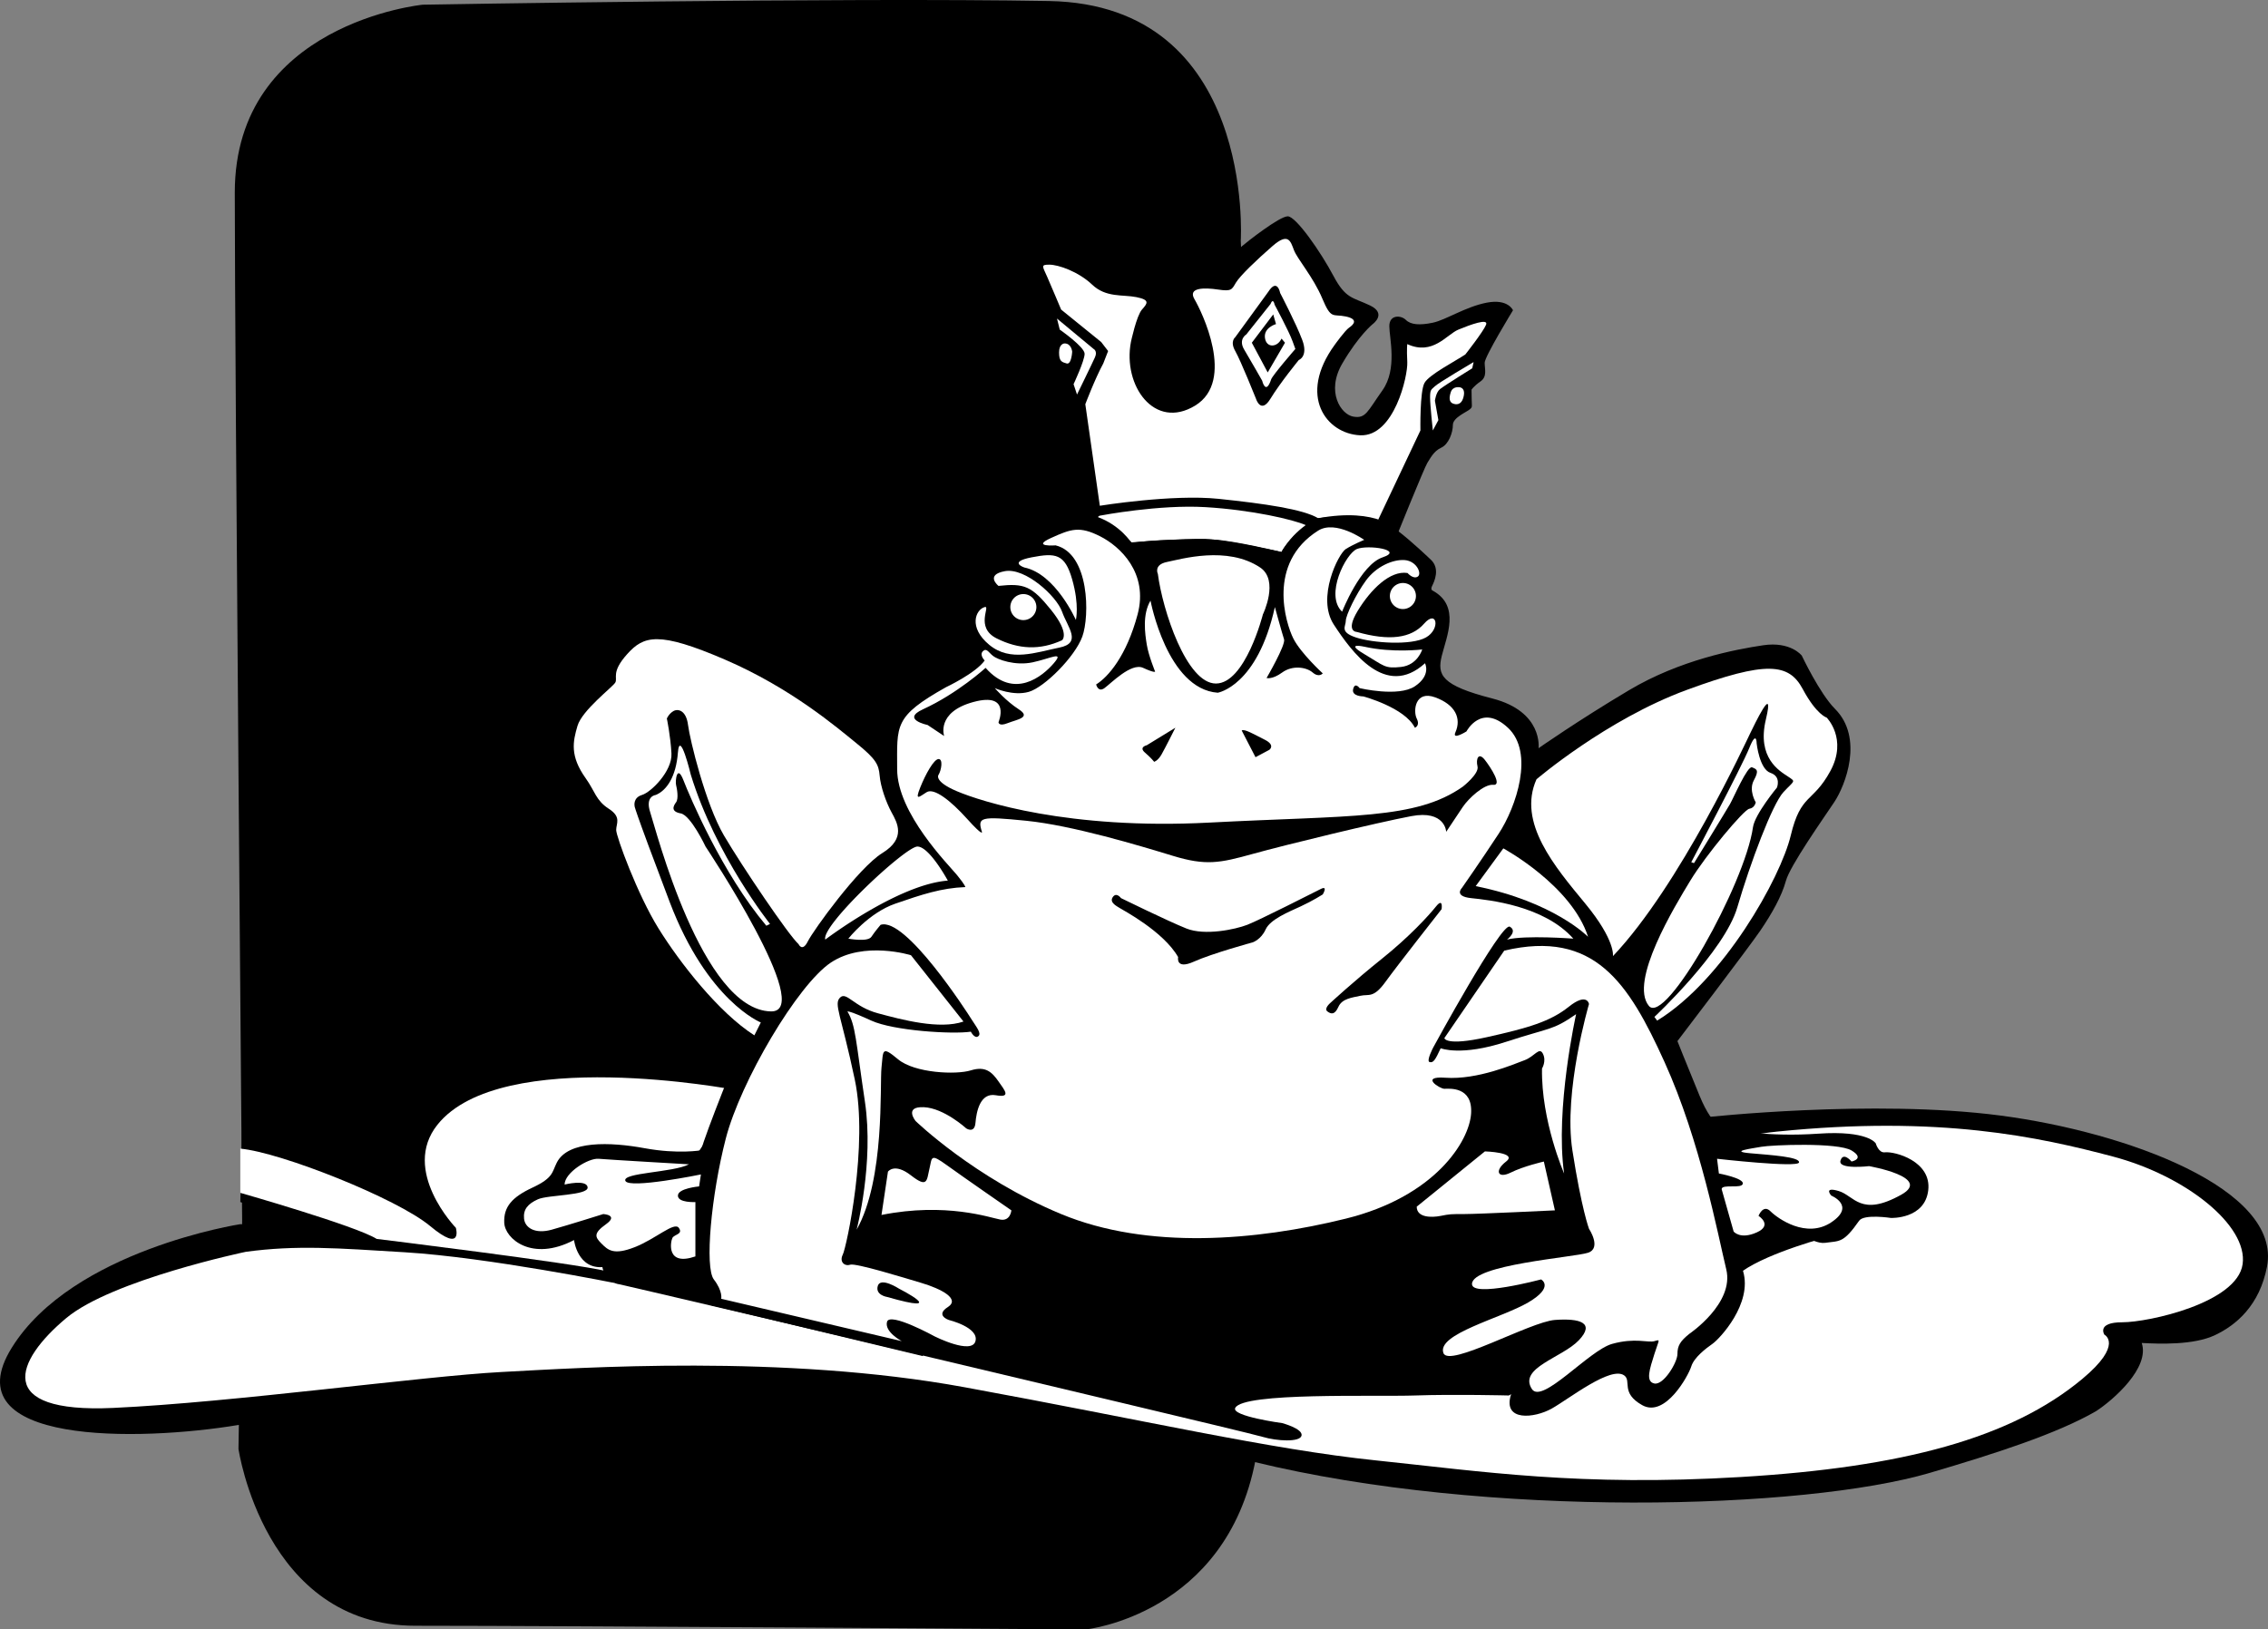 <svg xmlns="http://www.w3.org/2000/svg" width="410.321" height="294.851"><rect width="100%" height="100%" fill="#808080" stroke="none"/><path d="M76.477.851s-34 3.336-34 34c0 30.668 1.332 186 1.332 186l-.664 41.336s4.664 32 32 32c27.332 0 121.332.664 121.332.664s25.332-2.664 30.668-30.664c5.332-28-2.668-220.668-2.668-220.668S227.145.851 189.809.187C152.477-.48 76.477.851 76.477.851"/><path d="M379.235 255.344c-7.079 4.105-18.395 7.734-30.09 11.175-22.668 6.668-80 8.333-122.336-2-57.176-13.957-79.664-13-99-13.667-19.332-.665-66.664 4-84.664 7s-52 3.667-41-14c11-17.665 41.332-22.333 41.332-22.333 8 .668 12.668 0 12.668 0-2-.668-12.668-4-12.668-4l.332-12.668c3.668 0 30.668 10.668 30.668 10.668-1.332-3.332-1-9.668 5.668-16.332 6.664-6.668 30-7 37-7s23 3.664 23 3.664l1 2.668 167.332 3.668s30.332-3.336 53.332-.336 51 13.336 48.336 27.336c-1.336 7-5.543 10.582-9.418 12.414-3.875 1.836-10.082 1.586-13.25 1.418 1.5 4.5-5.153 10.313-8.242 12.325"/><path fill="#fff" d="M132.809 197.187s-42.168-8.039-53.664 6.332c-6.668 8.333 3.332 18.668 3.332 18.668s1.332 4.664-4.668-.336-27-13.332-34.332-14v8s21 6 24.668 8.336c0 0 35.332 4.332 41.582 5.832l1.75-.75 15-21 4.25-6.25 2.082-4.832"/><path fill="#fff" d="M44.477 226.52s-24.219 5.074-32.5 12c-9.168 7.667-13.25 17.25 8.5 16.25s56-5.75 70.25-6.5 51-3.25 83.75 2.75 55.25 11.25 74.5 13.25 36.75 4.75 66 3 48.883-7.028 61.75-17.75c7.5-6.25 4-8 4-8s-1.5-2.25 3.25-2.25 20.75-3.5 21.75-10.5-10.25-16-23.5-19.5-31.25-7.5-60.75-4.5-37 27.25-37 27.25l-27.75 10.75-36.5 3.25-52.25-7.25-47.25-7-9 .5s-23.418-4.75-38.5-5.668c-12.23-.743-19.5-1.333-28.75-.082"/><path d="M330.895 223.77s-10.7 2.769-15.668 6.25l-42.25 22.5s-9.75-.25-17 0-31.067-.614-32.5 2.25c-.75 1.5 8.5 2.75 8.5 2.75s3.75 1 3.5 2.25-4.5 1-7 .25-47-11.25-59.5-14.25-51-12-51-12l-6.5-1.5s-2.25-1.25-2.5-3-4.25 0-4.25-4.75 28-7.25 28-7.25l34-1.75 26.75 1.75 53.5-.75h27.75l16.418.25 39.75 7M252.477 97.52s5.25-13 5.75-13.75 1.125-2.126 2.5-2.75c1.375-.626 2.125-2.75 2.125-4.126 0-1.375 2.625-2.375 3.125-2.875s.25-.125.25-3.5c0 0 .375-.625 1.625-1.5s.75-2.25.75-3.375 5.125-9.5 5.125-9.5-.875-2.125-4.75-1.375-7.375 3.125-9.75 3.625-4 .375-4.875-.5-3-1-3 1.125 1.5 7.75-1.25 11.625-3 5.125-5.25 4.75-5-4.5-2-9.625 5.5-7.125 5.5-7.125 2.625-1.875-.5-3.375-4.375-1.125-6.625-5.375-6.75-10.75-8.25-10.75-7.375 4.625-8.25 5.375-2.25 3.875-3 4.25-5.5-.125-6.875 1.375-2.625 1.125.125 7 2.25 15-2.5 14.875-6.5-7.125-4.875-12.375 3.5-7.125-1-7.375-6.875-.375-9.5-3.125-6.25-3.875-8.375-3.375-4.625.875-2.375 4.375 2.375 5 2.375 5-.75 2.5.5 3.125c.011.008 1.738 1.036 1.125 2.875-.375 1.125-2.047 3.95 1.375 6 1.25.75 1 2.75 1 2.75s-1.5 3.375.25 3.875 3.125 21.875 3.125 21.875 7.5 1.25 8.75 4.625l9.375-.75h7.625l7.25 1.5 6.75 1.75 13.125-1.5 3.5-3.75"/><path fill="#fff" d="M199.227 93.27s10.5-2 18.875-1.5 15.875 2.25 18.125 3.25c0 0-.125.624-1.25 1.25-1.125.624-3 3.124-3.125 3.624 0 0-10-2.25-13.75-2.375s-13.375.625-13.375.625-3.375-3.25-5.625-3.625c0 0-1.125-1.125.125-1.25"/><path fill="#fff" d="M199.227 61.894c-1.25-1-7.25-5.875-7.25-5.875s-1.625-3.875-2.5-5.875-1.25-2.25.375-2.25 5.25 1.25 7.75 3.625 5.5 1.75 8 2.25 2 1.125 1 2.25-2 5.875-2 5.875c-1.5 7.875 4.25 16 11.625 11.5s1.125-17.125-.125-19.25 1.75-2.125 4.25-1.75 2.5 0 3.25-1.25 3.75-4.125 6.625-6.625 3.25-.875 3.875.75 3.5 4.875 5.125 8.75 1.875 2.75 4.25 3.25 1.375 1.5.625 2-2.625 3.125-2.625 3.125c-6.75 9.25-1.5 16.125 4.625 16.375s8.625-10.75 8.5-13.25 0-3.25 0-3.25c4.625 2.125 7.125-1.75 9.25-2.625s5.5-2.125 5-.875-3.75 5.375-3.75 5.375c-1.875 1.25-6.5 3.625-7.375 5.125s-.75 8.625-.75 8.625l-7.625 16.125s4.484 3.024 0 .375c-2.75-1.625-10.875-.625-10.875-.625-2.75-1.625-9.625-2.625-18-3.5s-21.5 1.25-21.5 1.25l-2.625-18.375s1.75-4.625 3.25-7.375l.875-2.25-1.25-1.625"/><path fill="#fff" d="m194.852 71.394-.625-1.875s2-4.25 2-5.5-4.5-4.375-4.5-4.375l-.5-2 6.625 5.5s.75.375.25 1.5-3.25 6.75-3.25 6.75"/><path fill="#fff" d="M192.602 62.144s-1 0-1 1.625.5 1.75 1.375 2 1-2.125 1-2.125-.125-1.5-1.375-1.5m66.625 15.75 1-1.875-.625-3.5s.18-1.546.937-2.125c1.063-.812 5.813-3.75 5.813-3.75l.25-1.125s-6.375 3.75-7 4.375-.875.5-.875 2 .5 6 .5 6"/><path fill="#fff" d="M264.102 70.078s-1.25-.25-1.625.875-.25 1.816.375 2.066c.625.25 1.5.25 1.875-1s0-1.816-.625-1.94"/><path d="m229.477 52.77-6 8.25s-1 .75 0 2.5 3.75 8.624 3.75 8.624.875 2.875 2.625 0 5.125-7 5.125-7 1.75-.625.625-3.625-4-8.5-4-8.5-.5-2.75-2.125-.25"/><path fill="#fff" d="m229.852 55.02-4.375 5.5s-1.5.874-.375 2.75c1.125 1.874 3.25 5.624 3.25 5.624s.633 2.723 1.625-.25c.25-.75 4.375-5.5 4.375-5.5l-.5-1.375c-.707-1.945-3.25-6.625-3.25-6.625s-.25-1.375-.75-.125"/><path d="M230.852 58.644s-2.25.625-2 2.5 2.25 1.75 3 .125l.625.75-3.125 5.375-2.875-5.375 3.875-5.125.5 1.75m28 42.626s-3.375-3.25-6-5.25c0 0-3.375-4.25-14.375-2.25 0 0-3.875 1.374-6.625 6.124 0 0-8.75-2.125-12.375-2.25s-11.5 0-14.75.625c0 0-2-3.25-6.25-4.75s-12.25 3.125-14 4.75-9.625 5.125-6.75 9.125c0 0 .375.625-.625.75s-5.551 3.094-3.125 8.75c.75 1.75-2.375 3-3.875 3.75s-6.5 2.25-8.625 4.375-3.125 4.75-3.25 5.5-1 .125-2.375-1.5-15.75-9.25-20.625-11.125-18-9.875-23.625-4.125-4 6.75-4.25 7.875-.125.875-1.75 1.5-4.5 7-4.875 10.25-.254 9.372 6.375 16c2.125 2.125 2.25 5.625 2.875 8.25s9.625 24.75 24 31.75c0 0-6.5 16-7.125 18.75 0 0-4.125.75-10.25-.375s-13.844-1.44-15.875 2.625c-.875 1.75-.625 2.75-4.375 4.5s-5.25 3.5-5.125 6.375 5 7.125 12.625 3.125c0 0 .625 5.375 5.375 4.875s5.375-.25 10-2.625c0 0 .625-.375.625.5s.472 6.45 6.625 3.375c.25-.125 2.125 3.375 2.125 3.375l-.125 2.25 38.5 9.25s0-1.5-.625-2.125 2 .125 3.25.875 10.5 4.25 11.875.125-5.375-6.625-5.375-6.625-.75-.75.25-1.75-2.875-4.25-8.875-6-10.75-3.625-12-3.625 3.5-5 3.5-5 16.375-1.375 23 1.375 6.5-.75 6.5-.75 15.5 4.75 26.25 5.25 25.75-1.125 37.75-6.5c0 0 1.25 2.75 9.5 2.375s21.25-1.75 21.25-1.75.375 1.875.875 2.75-13.875 3-16 3.5-8.125 4.5-4.75 6.875 6.875 1 2.875 3.25-9.5 3.875-7.5 7.875 7.25 2.25 13.125.25 3 1.75 1.5 6.625 4.25 4.25 7.375 2.5 10.691-7.77 13.125-6c1.375 1-.711 3.145 3.25 5.375 4.172 2.352 8.375-5.375 8.875-7s2.625-3.25 3.875-4.125 7.25-7.25 5.5-13.125-1-3.625-1-3.625 6.797 1.594 8.625-2.75c1-2.375 4.625 1.625 7.25 1.25s3.258.098 6.125-4c.875-1.25 5.75-.5 5.75-.5s6.125.25 6.75-5-6.008-7.082-7.875-6.875c-1.125.125-1.625-1.625-1.625-1.625s-1.375-2.375-10.375-1.75-15.625-.625-16.25-.875-2.625.375-5.25-6-4-9.875-4-9.875 12.875-16.875 15-20 3.875-6.25 4.625-9 6.75-11.25 8.75-14.25 5.379-11.62.125-16.875c-2.75-2.75-6-9.625-6-9.625s-2-2.625-7-1.875-15 2.625-24.25 8.125-16.375 10.5-16.375 10.5.875-6.625-8.375-9-10-4.25-9.125-7.75 3.375-9-1.625-11.75c0 0-.5-.125-.125-.875s1.5-3.125-.25-4.75"/><path fill="#fff" d="M209.477 103.852s-.832-1.665 1.668-2.165 10.867-2.976 16.832 1c3.5 2.332.5 8.5.5 8.5s-3.168 12.5-8.5 12.5-9.668-13.336-10.5-19.836"/><path fill="#fff" d="M220.309 125.352s7.168-1.165 10.336-15.5c0 0 1.332 4.835 1.664 5.835.336 1-3.164 7-3.164 7s1 .332 2.832-1c1.832-1.336 4.332-1 5.5 0 1.168 1 1.832.164 1.832.164s-4-3.664-5.332-6.332c-1.332-2.668-4.852-13.593 4.5-19.5 3.168-2 8.332 1.668 8.332 1.668s-2 .832-3.332 1.664c-1.332.836-5.332 8.836-2.168 13.668 3.168 4.832 9.336 13.5 16.5 7 0 0 1.168 2.168-1.832 4.168s-10 .332-10 .332-.832-1.168-1.168.168c-.332 1.332 1.836 1.332 1.836 1.332s7.5 2 9.332 5.668c0 0 1-.336.332-1.668-.664-1.332-.332-5.167 3.336-3.832 3.664 1.332 4.785 3.813 3.664 6.332-.664 1.5 2-.167 2-.167s2.668-5.165 7.5-.665c4.836 4.5 1.5 14.332-1.664 19.164-3.168 4.836-6.668 9.836-6.668 9.836s-1.5 1.5 1.668 1.832c3.164.333 13.164 1.333 18.5 7.333 0 0-8.668-.665-12 .167 0 0 2-1.5.5-2.332-1.5-.836-13.836 21.832-13.836 21.832s-1.332 2.5-.664 2.668c.664.164 1-.336 2-2.5 0 0 3.664 1.5 11.832-1.168 8.168-2.667 8.332-2 12.668-5 0 0-3.836 17.168-2.168 28.833 0 0-4.168-9.5-4-19 0 0 .832-1.333.168-2.665-.668-1.336-1.5.5-3.336 1.164-1.832.668-8.477 3.586-14.332 3.168-4.668-.332-1 2-.168 2 .836 0 5.168-.5 4.836 4.5-.336 5-6.5 15-22.668 19s-35.832 5.668-51.5-.832-26.332-16.836-26.332-16.836-2.168-2.664 1.5-2.5c3.664.168 7.664 3.836 7.664 3.836s1.5 1 1.668-1c.168-2 .832-5.5 3.668-5 2.832.5 1.664-.836.5-2.5-1.168-1.668-2.336-2.836-5-2-2.668.832-10.168.5-13.168-2s-2.668-1.668-3 1.5c-.332 3.164.668 20.164-4.5 29.332 0 0 3.168-12 1.5-23.167-1.668-11.165-1.668-13.833-3.168-16.333 0 0 .336-.167 4.336 1.668 4 1.832 14.664 2.5 18 2 0 0 .664 1.332 1.332.832.668-.5-.332-1.667-1.168-3-.832-1.332-12-18.667-16.5-17.167 0 0-1 1.167-1.664 2.167-.668 1-4.168.333-4.168.333s3.668-4.665 8.5-6.333c4.832-1.667 8.332-2.832 12.668-3 0 0 0-.332-1.5-2.167-1.5-1.833-10.836-11.165-10.836-19.165s-.664-9.5 8.836-14.836c0 0 5.332-2.5 7-4.832 0 0-1-1-.336-1.667.668-.665 1 .167 1.836.835.832.665 4 1.832 7.164 1.165 3.168-.665 5.836-2.165 3.836.167-2 2.333-7.168 6.668-12.336.833 0 0-5.055 4.625-11.332 7.5-4 1.835.832 2.835.832 2.835l3 2s-1.5-4.336 5.336-6.168c6.832-1.832 4.5 3.668 4.5 3.668s0 .832 1.664.164c1.668-.664 4.336-1 2-2.5-2.332-1.5-4.332-3.832-4.332-3.832s3.332 1.5 6.168.668c2.832-.835 8.332-6.335 9.664-10 1.336-3.668 1.336-15-4.832-16.5 0 0-4.5.332-.832-1.335 3.664-1.665 5.164-2.165 8.832-.333 3.668 1.833 8.832 6.668 6.832 14.168-2 7.5-5.332 11.332-7.5 12.665 0 0 .336 1.5 1.5.667 1.168-.832 4.836-4.667 7-3.667 2.168 1 2.168.667 2.168.667s-1.168-2.832-1.5-4.832c-.332-2-.832-5.5.668-8 0 0 3 16 12.164 16.665"/><path d="m212.645 131.687-5.168 3.164s-1.5.336-.332 1.336c1.164 1 1.664 1.664 1.664 1.664s.668-.164 1.336-1.332c.664-1.167 2.5-4.832 2.5-4.832m12 .5 2.5 4.832 2.5-1.332s1.164-.836-.836-1.836-3.664-2-4.164-1.664"/><path d="M169.809 140.187s-1 1.164 3.336 3c4.332 1.832 20.164 7 45.664 5.664 25.5-1.332 37.336-.5 45.836-6.5 0 0 3-2.332 2.664-3.664-.332-1.336.168-2.668 1.336-1.168 1.164 1.5 3.164 4.668 1.5 4.5-1.668-.167-4.5 2.5-5.5 4l-3 4.5s-.168-4-6.336-2.832c-6.164 1.164-22.664 5.164-28.664 6.832-6 1.668-8.5 2.168-14.5.333-6-1.833-18.168-5.5-26.5-6.333-8.336-.832-8.836-.667-8 2 0 0 .332 1-2.668-2.332-3-3.336-6-5.668-7.332-4.836-1.336.836-2.168 1.668-1.168-.832 1-2.5 2.5-5.167 3.332-5.167.836 0 .5 2 0 2.835m33 22.333s-.832-1.168-1.5-.168c-.664 1 .836 1.667 1.336 2 .5.335 7.832 4.167 10.5 8.835 0 0-.5 2.332 2.832.832s10.668-3.5 10.668-3.5 1.5-.5 2.332-2.332c.832-1.836 4.168-3.168 6.332-4.168 2.168-1 4-2.167 4-2.167s1-1.665-.332-1c-1.332.667-11.168 5.667-13.332 6.5-2.168.835-7.668 2-11 .667-3.336-1.332-11.836-5.5-11.836-5.5m37.836 19.001s-1.168 1-.5 1.5c.664.5 1.332.667 2-.833.664-1.5 2.5-1.668 4-2 1.5-.336 2.332.5 4.5-2.5 2.164-3 10.164-13.168 10.164-13.168s.336-2.167-1-.5c-1.332 1.668-4.832 5.5-9.832 9.5-5 4-9.332 8-9.332 8"/><path fill="#fff" d="M246.809 117.02s-3.664-.833 0 1.332c3.668 2.167 3.668 2.667 6.668 2.335 3-.336 3.832-3.168 3.832-3.168s-5.332.668-10.5-.5m-4-6.332s3.336-8.5 7.336-9.836c4-1.332-2.668-2.332-4.668-1.5-2 .836-5.832 8.336-2.668 11.336m-57.5-8s-3-1 1.336-1.836c4.332-.832 6-.664 7.332 4 1.332 4.668.668 7.336.668 7.336s-3.668-8.336-9.336-9.5"/><path d="M258.977 111.187s0-7.336-4.832-7.668c-4.836-.332-9.836 9-9.836 9l-.164 1.668 3.164 1 5.5.664 3.836-1.164 1.164-1.168 1-1 .168-1.332m-75.332-5.5s-6.5-1-5.336 6.832c1.168 7.832 13.668 4 13.668 4l1-1.5-3.5-6.332-3-2.336-2.832-.664"/><path fill="#fff" d="M254.645 103.687s1 1.164 1.832.664c.832-.5-.168-2.832-2.332-3-2.168-.164-5.168 1.168-7 3.668-1.836 2.5-3.668 6.332-3.668 7.332s-1.168 2 1.832 3 10 1.5 12.668 0c2.668-1.5 2-5.164-.332-2.5-2.336 2.668-6.336 3.168-12.168 1.5 0 0-2.168 0 .168-3.832 2.332-3.832 5.832-7.332 9-6.832m-74 2.333s-2.5-2 1.164-2.668c3.668-.665 9.336 4.5 10.336 7.335 1 2.832 3.664 5.664-.5 6.5-4.168.832-8.836 2.664-12.668-.5-3.832-3.168-2.469-6.367-.832-6.836 1.164-.332-1.836 3.668 2.164 5.668s7.836 2.168 11.836.332c0 0 1.5-1.164-2-5.5-3.5-4.332-4.836-4.832-9.5-4.332"/><path fill="#fff" d="M185.145 112.21c1.3 0 2.355-1.054 2.355-2.358a2.356 2.356 0 1 0-2.355 2.36m68.664-2.002a2.357 2.357 0 1 0 .004-4.714 2.357 2.357 0 0 0-.004 4.715m-104.5 59.809s13.168-10 22.168-10.668c0 0-3.332-6.165-5.5-6.165s-17.5 14.332-16.668 16.832"/><path fill="#fff" d="M144.477 170.851s.668 1.5 1.668-.5c1-2 9.164-13.332 13.5-16 4.332-2.664 2.664-5.5 1.664-7.332-1-1.832-2-4.668-2.164-6.668-.168-2-.668-3-4.168-5.832s-11.832-10-23.832-15.168c-12-5.164-14.668-4.332-17.668-1-3 3.336-1.668 4.336-2.168 5.168-.5.832-6 5-6.832 7.832-.832 2.836-1.406 5.434 1.5 9.5 1.668 2.336 1.832 4 4.168 5.5 2.332 1.5 1.332 2.668 1.332 3.836 0 1.164 3.832 11.664 7.668 17.832 3.832 6.168 10.832 15.168 17.332 19.332l1.168-2.332s-9.668-3.832-16.5-21.832c-6.836-18-6.336-17.336-6.336-17.336s-.332-1.5 1.336-2c1.664-.5 5.5-4.332 5.332-7.5-.168-3.164-.832-6.332-.832-6.332s.332-.832 1.164-1.332c.836-.5 2.336-.168 2.668 2.5.332 2.664 3.168 14.332 6.5 20 3.332 5.664 11.668 18 13.5 19.664"/><path fill="#fff" d="M118.645 143.851s-2 .168-1 3.168 9.336 35.747 21.832 36c8.168.168-11.832-29.832-11.832-29.832s-2.668-5.668-4.5-6c-1.836-.336-1.336-1.336-.836-2 .5-.668.168-2.5 0-3.168-.164-.668.168-3.832 1.336-.832 1.164 3 7 16.832 15 26.332l.664-.332s-9.832-12.336-14.332-27c0 0-2-8.336-2.332-4-.336 4.332-2 6.832-4 7.664"/><path fill="#fff" d="m174.309 184.851-9.5-12s-8.5-2.664-14.5 1.336-16.332 21.5-19 31.832c-2.664 10.332-3.832 23.332-2.164 25.5 1.664 2.168 1.332 3.5 1.332 3.5l32.668 7.668s-3.168-1.668-2.668-3.5c.5-1.836 8.668 2.664 8.668 2.664s6.664 3.336 7.332.836c.668-2.5-4.832-3.836-4.832-3.836s-2.5-.832-.168-2.332-1.332-3.332-4.668-4.332c-3.332-1-12-3.668-13-3.336-1 .336-2-.5-1.332-1.832.668-1.332 4.668-19.832 2.168-31.668-2.5-11.832-3.836-13.664-2.668-14.832 1.168-1.168 2.5 1.668 6.832 2.832 4.336 1.168 11.168 3 15.5 1.5"/><path fill="#fff" d="m159.477 219.851 1.168-7.832s1.164-1.668 4.164.668c3 2.332 2.836 1 3.336-1.168s.164-2.832 3.164-.668c3 2.168 11.668 8.168 11.668 8.168s-.168 2-2 1.668c-1.832-.336-9.832-3.168-21.5-.836m-32.668-7.331s-13 2.667-13.664 1.167c-.668-1.5 8.664-1.5 11.5-3 0 0-14.5-.836-16.336-1-1.832-.168-6.164 2.5-6.164 4.664 0 0 4-1 4.164.5.168 1.5-7.164 1.336-9 2.168-1.832.833-2.664 1.833-2.5 3.5.168 1.668 2 2.833 5 2 3-.832 9.336-2.832 9.336-2.832s2.832.164.5 1.832c-2.336 1.668-2 2.333-.836 3.5 1.168 1.168 2.168 2.168 6 .668 3.836-1.5 7.168-4.668 8-3.5.836 1.164-.832 1.164-1.164 1.832-.336.668-1.168 5.168 4.164 3.333v-9.833s-3.164.168-3.164-1.167c0-1.333 3.832-1.665 3.832-1.665l.332-2.168"/><path d="M160.477 234.687s-2.168-.336-1.668-2c.5-1.668 3.836.5 3.836.5s9.5 4.832-2.168 1.5"/><path fill="#fff" d="m256.309 218.351 12.336-10s6 .168 3.832 1.836c-2.168 1.664-1.5 3.164.832 2 2.336-1.168 6-2 6-2l2 8.832s-13.832.668-16.332.668-2.668 0-4.332.332c-1.668.332-4.336.332-4.336-1.668"/><path fill="#fff" d="M287.477 222.351s2.332 3.5-.168 4.336c-2.5.832-21 2.164-21 5.664 0 2.5 12.5-.832 12.5-.832s2.5 1.332-2.332 4.168c-4.832 2.832-16.63 5.711-15.332 9.164 1 2.668 15.664-5.664 20.164-6 4.5-.332 7.336.5 4.336 3.668s-10.989 4.993-8.5 8.832c1.832 2.836 10.332-7 14.5-8.164 4.164-1.168 6.5-.168 7.664-.5 1.168-.336.836-.336 0 2.332-.832 2.668-1.664 5 0 5.332 1.668.336 4.168-3.832 4.168-5.332s.5-2.332 2.168-3.668c0 0 8.164-5.5 6.664-11.664-1.5-6.168-4.664-23.168-11.164-37.5-6.5-14.336-12.668-24-29-20.168l-10.836 15.832s.168 1.5 7.668-.164c7.5-1.668 11.5-2.836 14.832-5.5 3.336-2.668 3.668-.5 3.668-.5s-4.668 15.832-3 26.5c1.668 10.664 3 14.164 3 14.164m24-7.164 2.168 7.664s1.164 1.5 4.164.168.336-3 .336-3 .832-2.167 2.164-.832c1.336 1.332 6.5 5 11 2s0-4.836 0-4.836-1.5-1.664 1.336-.832c2.832.833 3.98 4.778 11.332.668 5.668-3.168-5.832-5.168-5.832-5.168s-5.668.668-5.168-1c.5-1.667 2 .168 2 .168s2.5-.5 0-2-14.5-1-16.332-.668c-1.836.333-5.836.833-2 1.168 3.832.332 9 .664 8.832 1.664-.168 1-14.832-.664-14.832-.664l.332 2.664s4.5.836 4.332 1.836c-.164 1-3.832 0-3.832 1m-44.5-54.836 5-6.832s12.332 6.668 15.332 16c0 0-6.164-6.332-20.332-9.168m24.832 12.669s.5-2.833-5-9.5c-5.5-6.668-12.332-14.668-8.832-22.5 0 0 12.668-10.833 27.168-16.168 14.5-5.333 18.5-4.833 21-.165 2.5 4.665 4.332 5.165 4.332 5.165s3.832 3.835.668 9.667c-3.168 5.833-5.336 4-7.168 11.668-1.832 7.664-12.168 26.164-24.168 33.5l-.5-.668s12.668-11.832 15-19.832c2.336-8 6.336-18.668 8.336-20.836 2-2.164 2.332-1.832.832-2.832-1.5-1-5.668-3.332-4-10.332 1.668-7-2.168 1.164-2.832 2.5-.668 1.332-12.668 27.5-24.836 40.332"/><path fill="#fff" d="M306.477 156.187s5.832-9.5 6.5-10.668c.668-1.167 3.168-7 4-6.667.832.335 1.332.5.332 2.335-1 1.832.336 4 .336 4s-.168 1-1.168 1.164c-1 .168-7.832 8.336-10.668 13-2.832 4.668-11.11 18.258-7.5 22.668 3 3.668 17.355-21.968 18.836-32.332.332-2.336 4.332-7.168 4.332-7.168s.832-2-1.168-2.667c-2-.665-2.5-5.333-2.5-5.333s0-2.5-1.332.833c-1.332 3.335-10.5 20.667-10.5 20.667l.5.168"/></svg>
